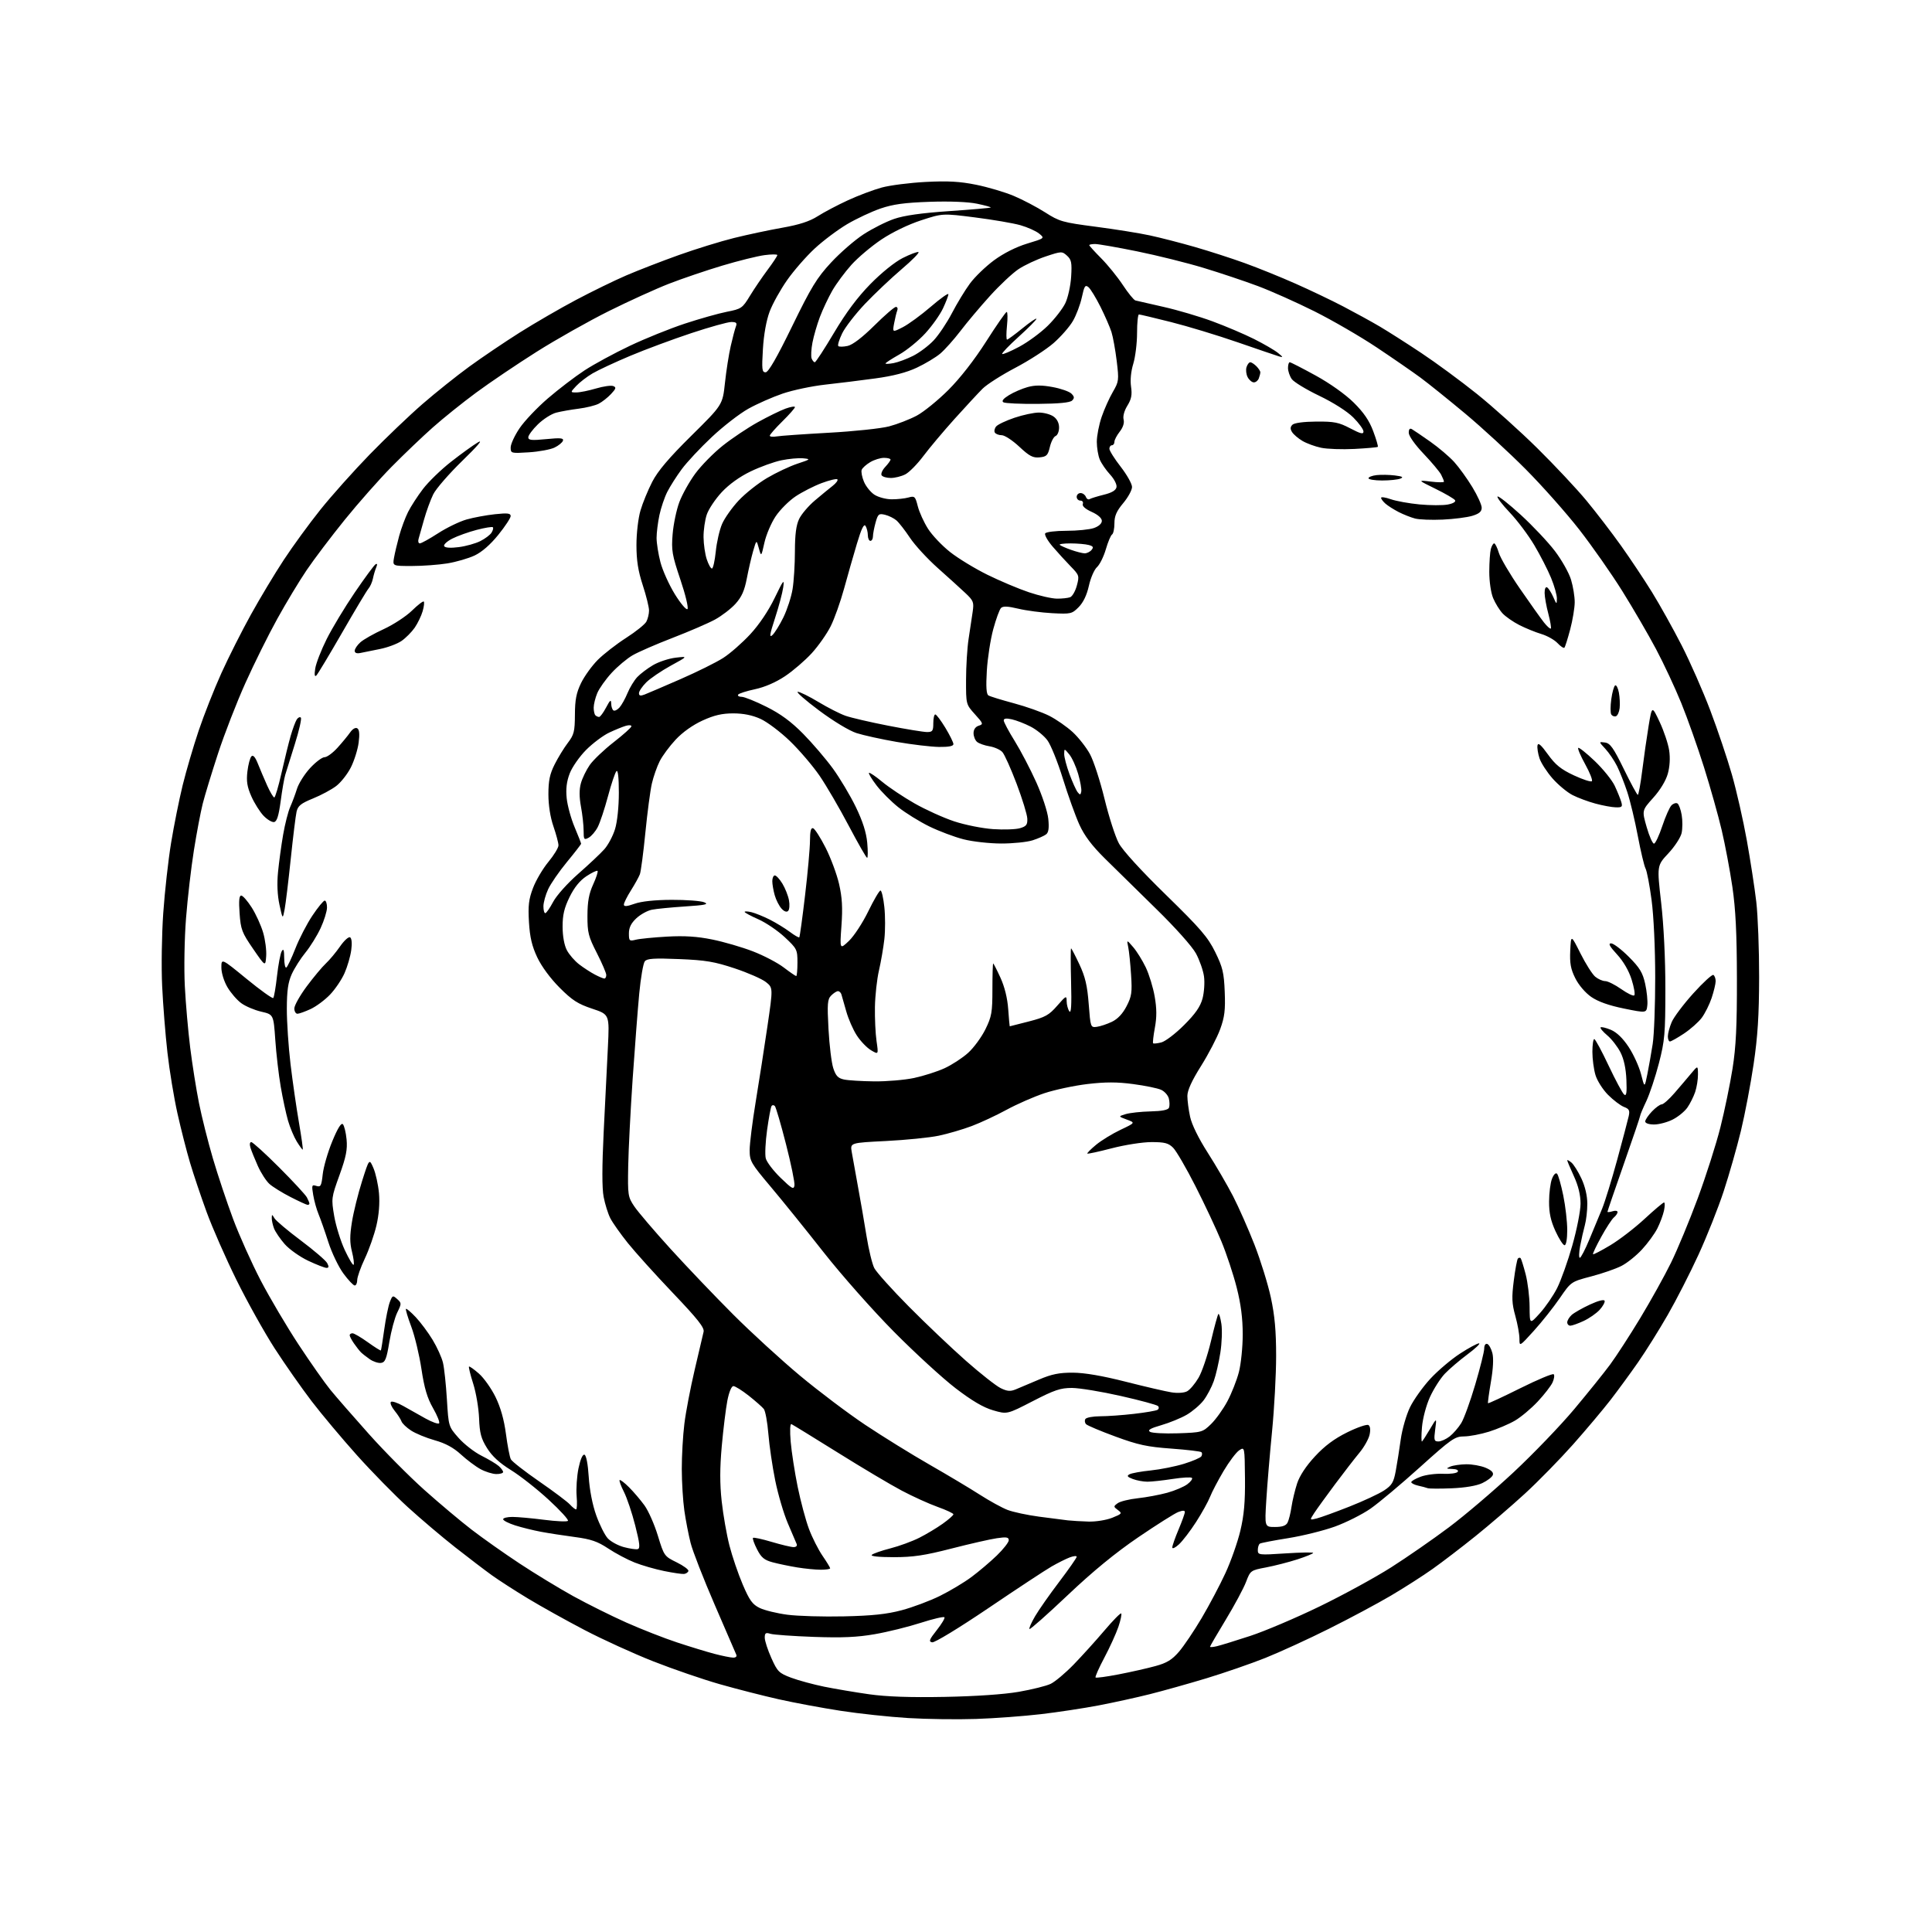 <?xml version="1.0" encoding="UTF-8" standalone="no"?>
<svg 
  version="1.1" 
  xmlns="http://www.w3.org/2000/svg" 
  xmlns:xlink="http://www.w3.org/1999/xlink" 
  xmlns:svg="http://www.w3.org/2000/svg"
  xmlns:rdf="http://www.w3.org/1999/02/22-rdf-syntax-ns#"
  xmlns:cc="http://creativecommons.org/ns#"
  xmlns:dc="http://purl.org/dc/elements/1.1/"
  viewBox="0 0 768 768"
  width="768"
  height="768"
>
<style>svg {background-color: white; }</style>"
<path stroke="none" fill="black" fill-rule="evenodd" d="M388.00,683.31C380.57,683.56 368.43,683.40 361.00,682.95C353.57,682.50 341.49,681.20 334.16,680.07C326.82,678.94 315.75,676.88 309.56,675.49C303.37,674.10 292.82,671.40 286.11,669.49C279.41,667.58 267.53,663.50 259.71,660.42C251.90,657.35 239.57,651.73 232.33,647.94C225.09,644.16 214.97,638.52 209.83,635.41C204.70,632.31 198.25,628.15 195.50,626.17C192.75,624.19 186.22,619.22 181.00,615.12C175.78,611.02 167.27,603.81 162.09,599.09C156.92,594.37 147.84,585.11 141.92,578.51C136.00,571.90 127.88,562.23 123.88,557.00C119.89,551.77 113.27,542.33 109.18,536.00C105.10,529.67 98.26,517.43 94.00,508.79C89.74,500.16 84.40,488.01 82.13,481.79C79.86,475.58 76.90,466.77 75.55,462.22C74.19,457.66 71.94,448.85 70.55,442.63C69.16,436.42 67.36,425.52 66.56,418.42C65.75,411.31 64.81,399.43 64.46,392.00C64.10,384.57 64.30,371.52 64.89,363.00C65.48,354.48 66.89,341.88 68.02,335.00C69.15,328.12 71.22,317.84 72.61,312.15C74.01,306.46 76.87,296.70 78.97,290.46C81.07,284.22 85.13,273.94 87.99,267.61C90.85,261.29 96.14,250.80 99.74,244.31C103.34,237.81 109.20,228.05 112.78,222.61C116.35,217.17 122.91,208.17 127.36,202.61C131.81,197.05 140.63,187.17 146.97,180.65C153.31,174.13 162.78,165.09 168.00,160.56C173.22,156.03 181.55,149.38 186.50,145.77C191.45,142.16 200.45,136.08 206.50,132.25C212.55,128.43 222.68,122.56 229.00,119.21C235.32,115.86 244.32,111.47 249.00,109.46C253.68,107.45 263.04,103.82 269.81,101.40C276.58,98.98 286.48,95.92 291.81,94.60C297.14,93.28 305.77,91.44 311.00,90.52C317.72,89.33 321.83,88.00 325.03,85.96C327.52,84.37 332.92,81.52 337.03,79.63C341.14,77.73 347.20,75.45 350.50,74.55C353.80,73.65 361.69,72.65 368.02,72.32C376.84,71.87 381.54,72.13 388.02,73.44C392.69,74.38 399.43,76.38 403.00,77.88C406.57,79.38 412.20,82.34 415.50,84.45C421.11,88.04 422.42,88.42 435.50,90.12C443.20,91.12 452.88,92.67 457.00,93.56C461.12,94.44 469.19,96.52 474.91,98.16C480.64,99.81 489.61,102.70 494.84,104.60C500.08,106.49 509.12,110.15 514.93,112.73C520.74,115.30 529.33,119.40 534.00,121.84C538.67,124.28 545.20,127.86 548.50,129.81C551.80,131.76 559.23,136.49 565.00,140.33C570.77,144.16 580.68,151.45 587.02,156.53C593.36,161.61 604.18,171.33 611.07,178.13C617.96,184.93 626.77,194.32 630.64,199.00C634.51,203.68 640.68,211.72 644.35,216.87C648.02,222.02 653.56,230.34 656.67,235.36C659.77,240.37 665.07,249.88 668.46,256.49C671.84,263.09 676.97,274.75 679.86,282.39C682.76,290.03 686.62,301.50 688.45,307.89C690.28,314.27 692.95,326.02 694.38,334.00C695.81,341.98 697.51,353.00 698.15,358.50C698.79,364.00 699.30,377.50 699.28,388.50C699.25,403.64 698.72,412.02 697.09,423.00C695.91,430.98 693.64,442.90 692.05,449.50C690.45,456.10 687.37,466.92 685.19,473.55C683.02,480.17 678.51,491.52 675.18,498.76C671.86,506.00 666.35,516.78 662.94,522.71C659.53,528.65 654.24,537.10 651.18,541.50C648.12,545.90 643.18,552.65 640.21,556.50C637.23,560.35 630.53,568.31 625.31,574.20C620.08,580.08 611.47,588.89 606.16,593.76C600.85,598.63 592.00,606.24 586.50,610.66C581.00,615.08 573.35,620.94 569.49,623.67C565.64,626.41 558.13,631.21 552.82,634.34C547.50,637.47 536.48,643.37 528.32,647.44C520.17,651.52 508.77,656.74 503.00,659.05C497.23,661.35 486.68,664.99 479.57,667.15C472.45,669.30 462.33,672.14 457.07,673.46C451.80,674.79 442.67,676.79 436.76,677.92C430.86,679.05 420.51,680.62 413.76,681.41C407.02,682.20 395.43,683.06 388.00,683.31zM375.50,674.54C387.87,674.31 399.12,673.54 404.99,672.52C410.20,671.61 415.89,670.20 417.63,669.37C419.36,668.55 423.49,665.09 426.79,661.69C430.09,658.28 435.59,652.21 439.00,648.19C442.41,644.16 445.43,641.10 445.70,641.37C445.98,641.65 445.47,644.04 444.58,646.69C443.68,649.33 441.17,654.85 439.00,658.94C436.83,663.03 435.25,666.59 435.50,666.83C435.75,667.08 439.90,666.52 444.73,665.58C449.55,664.65 456.11,663.17 459.30,662.29C463.83,661.06 465.86,659.82 468.64,656.61C470.59,654.35 474.65,648.32 477.68,643.20C480.70,638.09 484.96,630.04 487.13,625.33C489.31,620.62 491.98,613.03 493.06,608.48C494.53,602.31 494.99,597.02 494.90,587.66C494.77,575.10 494.77,575.10 492.60,576.52C491.41,577.31 488.62,581.00 486.41,584.72C484.20,588.45 481.77,593.08 481.02,595.00C480.27,596.92 477.77,601.42 475.47,605.00C473.17,608.58 470.09,612.59 468.64,613.92C467.19,615.26 466.00,615.81 466.00,615.14C466.00,614.48 467.12,611.27 468.50,608.00C469.88,604.73 471.00,601.61 471.00,601.05C471.00,600.38 470.13,600.38 468.40,601.04C466.96,601.58 459.81,606.10 452.49,611.08C443.43,617.25 434.49,624.57 424.45,634.08C416.34,641.76 409.49,647.83 409.23,647.56C408.97,647.30 409.97,645.03 411.45,642.50C412.92,639.98 417.25,633.80 421.07,628.77C424.88,623.74 428.00,619.27 428.00,618.84C428.00,618.40 426.76,618.52 425.25,619.09C423.74,619.66 420.48,621.29 418.00,622.72C415.52,624.14 404.22,631.59 392.89,639.26C381.18,647.17 371.53,653.05 370.54,652.85C369.09,652.56 369.38,651.79 372.34,648.05C374.28,645.60 375.68,643.29 375.44,642.90C375.20,642.52 370.96,643.51 366.00,645.10C361.05,646.70 352.84,648.73 347.75,649.61C340.78,650.83 334.81,651.09 323.50,650.69C315.25,650.39 307.49,649.84 306.25,649.46C304.38,648.88 304.00,649.15 304.00,651.01C304.00,652.24 305.18,655.88 306.63,659.10C309.05,664.51 309.65,665.10 314.53,666.93C317.43,668.01 323.34,669.61 327.65,670.49C331.97,671.36 340.00,672.72 345.50,673.50C352.40,674.47 361.71,674.80 375.50,674.54zM291.36,658.93C292.48,658.97 293.00,658.50 292.68,657.75C292.38,657.06 288.51,648.11 284.08,637.86C279.64,627.60 275.34,616.58 274.53,613.36C273.71,610.14 272.59,604.35 272.04,600.50C271.49,596.65 271.03,589.21 271.02,583.97C271.01,578.73 271.47,570.63 272.05,565.97C272.62,561.31 274.47,551.65 276.15,544.50C277.83,537.35 279.42,530.56 279.69,529.40C280.07,527.77 277.36,524.35 267.55,514.05C260.61,506.77 252.53,497.81 249.59,494.15C246.66,490.49 243.51,486.04 242.60,484.25C241.69,482.46 240.50,478.64 239.95,475.76C239.29,472.27 239.30,463.64 239.97,450.01C240.53,438.73 241.28,423.60 241.64,416.38C242.29,403.26 242.29,403.26 235.40,400.97C229.70,399.07 227.44,397.62 222.43,392.59C218.77,388.92 215.24,384.13 213.56,380.55C211.46,376.10 210.63,372.58 210.27,366.55C209.88,360.00 210.18,357.47 211.88,353.00C213.02,349.98 215.77,345.31 217.98,342.64C220.19,339.97 222.00,337.00 222.00,336.05C222.00,335.09 221.10,331.70 220.00,328.50C218.75,324.87 218.00,320.08 218.00,315.74C218.00,310.34 218.55,307.69 220.48,303.86C221.84,301.15 224.20,297.29 225.73,295.29C228.18,292.07 228.50,290.79 228.54,284.08C228.56,278.16 229.10,275.41 230.98,271.53C232.31,268.79 235.31,264.64 237.64,262.30C239.98,259.97 245.04,256.04 248.89,253.57C252.73,251.11 256.36,248.20 256.94,247.11C257.52,246.02 258.00,244.03 258.00,242.69C258.00,241.35 256.88,236.81 255.50,232.60C253.65,226.93 253.00,222.78 253.00,216.65C253.00,212.00 253.70,205.98 254.60,202.93C255.47,199.94 257.59,194.80 259.29,191.50C261.51,187.20 265.92,182.01 274.81,173.22C287.24,160.94 287.24,160.94 288.18,152.22C288.69,147.42 289.73,140.80 290.49,137.50C291.24,134.20 292.17,130.71 292.54,129.75C293.07,128.37 292.68,128.00 290.69,128.00C289.30,128.00 282.16,129.99 274.83,132.42C267.50,134.85 256.57,138.91 250.55,141.44C244.53,143.97 237.78,147.12 235.55,148.43C233.32,149.74 230.41,151.98 229.08,153.40C226.65,156.00 226.65,156.00 229.14,156.00C230.52,156.00 234.01,155.29 236.92,154.43C239.82,153.57 242.90,153.13 243.75,153.46C245.05,153.96 244.91,154.47 242.90,156.62C241.58,158.03 239.38,159.77 238.00,160.48C236.62,161.19 233.03,162.08 230.00,162.46C226.97,162.84 222.96,163.55 221.08,164.04C219.19,164.53 215.93,166.62 213.83,168.67C211.72,170.73 210.00,173.05 210.00,173.83C210.00,175.00 211.29,175.13 217.11,174.56C222.78,174.00 224.13,174.12 223.78,175.18C223.55,175.91 222.04,177.14 220.45,177.91C218.85,178.69 214.27,179.54 210.27,179.80C203.14,180.25 203.00,180.22 203.00,177.87C203.00,176.55 204.58,173.12 206.52,170.25C208.45,167.38 213.51,162.04 217.77,158.38C222.02,154.72 228.59,149.70 232.37,147.23C236.15,144.76 244.25,140.37 250.37,137.47C256.49,134.56 266.32,130.60 272.22,128.65C278.11,126.71 285.65,124.58 288.96,123.93C294.71,122.80 295.13,122.51 298.10,117.62C299.82,114.80 302.97,110.16 305.11,107.29C307.25,104.43 309.00,101.78 309.00,101.41C309.00,101.04 306.71,101.05 303.90,101.42C301.10,101.79 293.56,103.66 287.15,105.58C280.74,107.50 271.23,110.73 266.00,112.76C260.77,114.79 249.97,119.70 242.00,123.67C234.03,127.64 221.11,134.92 213.31,139.85C205.50,144.78 194.70,152.07 189.31,156.05C183.91,160.03 176.15,166.26 172.06,169.90C167.96,173.53 160.61,180.55 155.72,185.50C150.83,190.45 142.42,199.97 137.02,206.65C131.62,213.33 124.81,222.33 121.89,226.65C118.96,230.97 113.71,239.68 110.22,246.00C106.72,252.32 101.02,263.80 97.56,271.50C94.09,279.20 89.20,291.80 86.68,299.50C84.16,307.20 81.41,316.20 80.58,319.50C79.75,322.80 78.17,331.13 77.08,338.00C75.98,344.88 74.57,357.02 73.95,365.00C73.32,373.03 73.11,385.08 73.47,392.00C73.82,398.88 74.79,409.90 75.61,416.50C76.43,423.10 78.00,433.00 79.10,438.50C80.20,444.00 82.69,453.90 84.63,460.50C86.57,467.10 90.18,477.90 92.64,484.50C95.10,491.10 100.05,502.12 103.63,509.00C107.22,515.88 114.00,527.35 118.70,534.50C123.41,541.65 129.10,549.75 131.35,552.50C133.59,555.25 140.46,563.12 146.60,570.00C152.74,576.88 162.65,586.87 168.63,592.22C174.61,597.56 183.10,604.70 187.50,608.08C191.90,611.46 200.45,617.50 206.50,621.49C212.55,625.49 222.14,631.32 227.81,634.46C233.49,637.59 242.99,642.32 248.93,644.97C254.87,647.61 263.95,651.18 269.11,652.88C274.28,654.59 280.98,656.64 284.00,657.43C287.02,658.22 290.34,658.90 291.36,658.93zM483.75,654.39C485.26,654.03 491.23,652.19 497.00,650.30C502.77,648.41 515.16,643.15 524.53,638.60C533.89,634.06 546.72,627.05 553.03,623.03C559.34,619.01 569.67,611.85 575.99,607.11C582.31,602.38 593.87,592.53 601.68,585.24C609.49,577.95 620.33,566.67 625.77,560.18C631.21,553.68 637.64,545.70 640.05,542.43C642.46,539.17 647.84,530.88 652.00,524.00C656.16,517.12 661.66,507.23 664.23,502.00C666.80,496.77 671.58,485.25 674.86,476.40C678.14,467.54 682.20,454.84 683.87,448.19C685.55,441.53 687.72,431.00 688.71,424.79C690.09,416.10 690.49,407.85 690.45,389.00C690.42,370.96 689.94,361.33 688.64,352.50C687.67,345.90 685.76,335.77 684.40,330.00C683.05,324.23 679.88,312.98 677.37,305.00C674.86,297.02 670.80,285.55 668.34,279.50C665.88,273.45 661.36,263.77 658.29,258.00C655.22,252.22 649.20,241.88 644.91,235.00C640.62,228.12 632.92,217.13 627.81,210.56C622.69,203.99 613.10,193.18 606.50,186.54C599.90,179.90 589.07,169.94 582.43,164.40C575.80,158.87 567.82,152.45 564.71,150.15C561.59,147.85 553.75,142.43 547.27,138.11C540.80,133.79 529.65,127.33 522.50,123.75C515.35,120.18 505.23,115.66 500.00,113.71C494.77,111.75 485.10,108.51 478.50,106.51C471.90,104.50 460.02,101.54 452.09,99.93C444.17,98.32 436.63,97.00 435.34,97.00C434.05,97.00 433.00,97.20 433.00,97.45C433.00,97.70 435.14,100.06 437.76,102.70C440.38,105.34 444.25,110.12 446.36,113.32C448.47,116.52 450.72,119.28 451.35,119.44C451.98,119.61 457.00,120.75 462.50,121.99C468.00,123.22 476.77,125.81 482.00,127.74C487.23,129.67 494.65,132.83 498.50,134.76C502.35,136.69 506.62,139.17 508.00,140.28C510.07,141.94 510.16,142.19 508.50,141.69C507.40,141.36 499.98,138.83 492.00,136.07C484.02,133.31 472.10,129.69 465.50,128.03C458.90,126.37 453.16,125.00 452.75,125.00C452.34,125.00 452.00,128.30 452.00,132.34C452.00,136.38 451.32,141.89 450.50,144.59C449.57,147.62 449.23,151.12 449.61,153.71C450.08,156.96 449.75,158.67 448.15,161.26C446.91,163.26 446.31,165.47 446.65,166.76C447.00,168.12 446.43,169.90 445.11,171.59C443.95,173.07 443.00,174.88 443.00,175.63C443.00,176.39 442.55,177.00 442.00,177.00C441.45,177.00 441.00,177.62 441.00,178.38C441.00,179.14 443.02,182.37 445.50,185.55C447.98,188.74 450.00,192.35 450.00,193.58C450.00,194.81 448.43,197.70 446.50,200.00C443.83,203.19 443.00,205.10 443.00,208.04C443.00,210.15 442.58,212.14 442.07,212.46C441.55,212.78 440.44,215.42 439.59,218.34C438.74,221.26 437.16,224.45 436.07,225.44C434.98,226.42 433.53,229.76 432.85,232.86C432.03,236.54 430.63,239.48 428.80,241.33C426.12,244.03 425.68,244.14 418.25,243.75C413.99,243.52 407.91,242.72 404.76,241.96C400.61,240.97 398.71,240.89 397.92,241.68C397.32,242.28 395.93,246.08 394.83,250.13C393.73,254.19 392.58,261.60 392.28,266.61C391.90,272.99 392.09,275.94 392.91,276.44C393.55,276.84 398.10,278.24 403.03,279.56C407.95,280.88 414.27,283.12 417.08,284.54C419.89,285.96 424.08,288.88 426.41,291.02C428.74,293.17 431.82,297.10 433.27,299.76C434.72,302.41 437.32,310.42 439.06,317.54C440.80,324.67 443.35,332.61 444.74,335.19C446.27,338.05 453.56,346.04 463.45,355.69C477.25,369.16 480.15,372.53 483.07,378.47C486.04,384.51 486.55,386.65 486.85,394.31C487.14,401.53 486.80,404.28 485.03,409.14C483.83,412.42 480.41,419.00 477.43,423.75C473.74,429.62 472.00,433.44 472.00,435.65C472.00,437.44 472.48,441.16 473.08,443.92C473.74,447.02 476.43,452.50 480.09,458.22C483.36,463.33 487.87,471.08 490.13,475.45C492.38,479.82 496.21,488.49 498.65,494.72C501.08,500.94 504.02,510.42 505.18,515.77C506.73,522.96 507.28,529.02 507.28,539.00C507.28,546.42 506.55,559.92 505.66,569.00C504.77,578.08 503.74,590.34 503.38,596.25C502.71,607.00 502.71,607.00 506.82,607.00C509.73,607.00 511.19,606.49 511.83,605.25C512.32,604.29 513.03,601.48 513.39,599.00C513.76,596.52 514.76,592.34 515.62,589.70C516.62,586.64 519.18,582.75 522.70,578.96C526.56,574.78 530.40,571.92 535.52,569.39C539.54,567.40 543.35,566.10 543.97,566.48C544.69,566.93 544.86,568.35 544.43,570.32C544.05,572.05 542.24,575.27 540.40,577.48C538.56,579.69 534.20,585.33 530.71,590.00C527.23,594.67 523.51,599.81 522.46,601.41C520.55,604.33 520.55,604.33 523.45,603.60C525.04,603.20 530.88,601.08 536.42,598.89C541.97,596.70 548.15,593.82 550.17,592.49C553.29,590.44 553.99,589.28 554.82,584.79C555.36,581.88 556.26,576.21 556.82,572.18C557.38,568.15 559.04,562.40 560.51,559.38C561.99,556.37 565.62,551.28 568.59,548.07C571.56,544.86 576.84,540.38 580.32,538.12C583.79,535.85 587.22,534.00 587.93,534.00C588.64,534.00 586.58,535.97 583.36,538.37C580.14,540.77 576.06,544.26 574.30,546.12C572.55,547.98 569.91,552.11 568.45,555.31C566.93,558.64 565.57,563.76 565.26,567.31C564.97,570.71 564.98,573.27 565.28,573.00C565.58,572.73 567.03,570.48 568.49,568.00C571.15,563.50 571.15,563.50 570.51,568.25C569.95,572.49 570.08,573.00 571.80,573.00C572.86,573.00 574.88,572.09 576.29,570.98C577.70,569.87 579.75,567.51 580.85,565.73C581.95,563.96 584.46,557.06 586.42,550.41C588.39,543.76 590.00,537.31 590.00,536.08C590.00,534.77 590.50,534.00 591.20,534.23C591.87,534.46 592.78,536.08 593.24,537.86C593.77,539.89 593.56,544.11 592.66,549.29C591.89,553.80 591.37,557.64 591.51,557.80C591.65,557.97 597.43,555.29 604.34,551.84C611.26,548.40 617.23,545.90 617.62,546.29C618.01,546.67 617.80,548.14 617.17,549.53C616.53,550.93 613.88,554.35 611.29,557.12C608.69,559.90 604.62,563.31 602.25,564.70C599.87,566.09 595.20,568.08 591.88,569.12C588.55,570.15 584.07,571.00 581.92,571.00C578.35,571.00 576.91,572.00 564.43,583.25C556.96,589.99 548.14,597.38 544.83,599.69C541.53,601.99 535.15,605.20 530.66,606.83C526.17,608.45 517.80,610.53 512.07,611.44C506.34,612.35 501.28,613.33 500.83,613.61C500.37,613.89 500.00,615.04 500.00,616.17C500.00,618.15 500.34,618.20 511.00,617.50C517.05,617.10 522.00,617.02 522.00,617.31C522.00,617.60 519.19,618.75 515.75,619.87C512.31,620.98 506.70,622.42 503.29,623.07C497.14,624.23 497.05,624.30 495.31,628.87C494.33,631.42 490.72,638.15 487.27,643.84C483.82,649.53 481.00,654.37 481.00,654.61C481.00,654.85 482.24,654.75 483.75,654.39zM335.50,642.53C346.73,642.28 352.50,641.67 358.44,640.09C362.81,638.93 369.64,636.37 373.63,634.40C377.62,632.43 383.27,629.05 386.19,626.87C389.11,624.70 393.64,620.86 396.25,618.34C398.86,615.81 401.00,613.08 401.00,612.26C401.00,611.06 400.10,610.90 396.25,611.47C393.64,611.85 385.51,613.70 378.20,615.58C367.55,618.32 362.97,619.00 355.25,619.00C349.34,619.00 345.97,618.64 346.55,618.08C347.07,617.57 350.39,616.41 353.93,615.50C357.46,614.60 362.64,612.70 365.43,611.29C368.22,609.89 372.41,607.37 374.75,605.70C377.09,604.03 379.00,602.35 379.00,601.96C379.00,601.58 376.19,600.26 372.75,599.03C369.31,597.80 362.90,594.90 358.50,592.57C354.10,590.25 342.63,583.43 333.02,577.42C323.40,571.42 315.12,566.33 314.61,566.11C314.06,565.88 313.94,568.71 314.31,573.11C314.66,577.18 315.91,585.23 317.08,591.00C318.26,596.77 320.28,604.32 321.57,607.76C322.86,611.20 325.29,616.01 326.96,618.44C328.63,620.87 330.00,623.12 330.00,623.43C330.00,623.74 328.31,624.00 326.25,623.99C324.19,623.99 319.97,623.57 316.88,623.07C313.79,622.56 309.40,621.65 307.13,621.04C303.79,620.14 302.61,619.15 300.93,615.86C299.79,613.63 299.07,611.59 299.33,611.33C299.60,611.07 302.94,611.79 306.76,612.93C310.59,614.07 314.50,615.00 315.46,615.00C316.48,615.00 316.99,614.48 316.68,613.75C316.38,613.06 314.80,609.35 313.16,605.50C311.52,601.65 309.27,594.00 308.16,588.50C307.04,583.00 305.82,574.67 305.44,570.00C305.06,565.33 304.24,560.86 303.62,560.08C303.01,559.31 300.32,556.94 297.66,554.83C295.00,552.73 292.24,551.00 291.54,551.00C290.78,551.00 289.81,553.33 289.14,556.75C288.53,559.91 287.53,568.02 286.92,574.77C286.13,583.55 286.12,589.81 286.88,596.77C287.47,602.12 288.85,610.04 289.96,614.36C291.07,618.68 293.44,625.65 295.24,629.86C297.94,636.18 299.10,637.79 302.00,639.20C303.93,640.13 308.88,641.34 313.00,641.88C317.12,642.42 327.25,642.72 335.50,642.53zM271.92,625.67C271.14,625.76 267.57,625.24 264.00,624.51C260.43,623.79 255.14,622.26 252.27,621.12C249.39,619.98 244.66,617.47 241.77,615.55C237.54,612.74 234.92,611.84 228.50,610.99C224.10,610.41 218.03,609.47 215.00,608.90C211.97,608.33 207.36,607.19 204.75,606.36C202.14,605.52 200.00,604.43 200.00,603.92C200.00,603.41 201.66,603.00 203.68,603.00C205.71,603.00 211.35,603.51 216.21,604.13C221.08,604.76 225.38,604.96 225.76,604.57C226.15,604.19 222.71,600.41 218.12,596.19C213.53,591.96 206.79,586.65 203.14,584.40C198.55,581.56 195.61,578.86 193.61,575.65C191.23,571.83 190.67,569.72 190.44,563.75C190.28,559.76 189.24,553.60 188.11,550.05C186.98,546.51 186.23,543.44 186.43,543.24C186.63,543.04 188.40,544.29 190.37,546.02C192.35,547.75 195.32,551.95 196.98,555.34C198.99,559.44 200.37,564.34 201.12,570.00C201.73,574.67 202.61,579.22 203.07,580.09C203.52,580.96 208.60,584.92 214.34,588.89C220.08,592.85 225.57,596.98 226.54,598.05C227.52,599.12 228.61,600.00 228.99,600.00C229.36,600.00 229.47,597.61 229.22,594.68C228.98,591.76 229.32,586.78 229.97,583.63C230.71,580.10 231.61,578.04 232.33,578.27C233.04,578.51 233.71,581.98 234.03,587.08C234.36,592.24 235.50,598.14 237.00,602.34C238.34,606.10 240.41,610.23 241.60,611.52C242.80,612.81 245.66,614.37 247.96,614.99C250.27,615.61 252.75,615.98 253.48,615.81C254.54,615.56 254.34,613.63 252.51,606.41C251.24,601.40 249.22,595.40 248.03,593.06C246.84,590.72 246.06,588.60 246.31,588.36C246.55,588.11 248.24,589.39 250.05,591.21C251.87,593.02 254.63,596.27 256.20,598.43C257.76,600.60 260.16,606.02 261.52,610.49C263.96,618.48 264.08,618.65 268.98,621.05C271.72,622.40 273.82,623.95 273.65,624.50C273.48,625.05 272.70,625.58 271.92,625.67zM432.73,604.85C435.63,604.93 439.81,604.26 442.12,603.34C446.01,601.78 446.15,601.58 444.39,600.27C442.59,598.94 442.58,598.81 444.27,597.57C445.24,596.84 448.84,595.95 452.27,595.58C455.70,595.21 460.98,594.22 464.01,593.39C467.04,592.55 470.63,591.03 471.99,590.00C473.36,588.98 474.17,587.84 473.81,587.48C473.45,587.12 470.00,587.31 466.14,587.91C462.28,588.51 457.77,589.00 456.12,589.00C454.48,589.00 451.86,588.52 450.32,587.93C448.11,587.09 447.82,586.69 449.00,586.05C449.82,585.60 453.64,584.91 457.48,584.52C461.32,584.12 467.27,582.93 470.69,581.87C474.11,580.81 477.20,579.48 477.56,578.91C477.91,578.33 477.93,577.60 477.60,577.27C477.27,576.94 471.86,576.30 465.59,575.84C456.04,575.15 452.43,574.37 443.46,571.07C437.56,568.91 432.29,566.69 431.75,566.15C431.22,565.62 431.08,564.69 431.45,564.09C431.82,563.49 434.45,563.00 437.31,562.99C440.16,562.99 446.23,562.56 450.78,562.03C455.33,561.51 459.54,560.79 460.12,560.43C460.70,560.07 460.79,559.39 460.32,558.92C459.85,558.45 453.17,556.64 445.48,554.91C437.79,553.17 429.08,551.74 426.12,551.73C421.58,551.72 419.17,552.53 410.54,556.98C400.34,562.24 400.34,562.24 394.77,560.62C390.90,559.50 386.35,556.82 379.85,551.84C374.71,547.90 363.69,537.80 355.36,529.39C346.97,520.92 334.51,506.84 327.40,497.80C320.36,488.84 310.86,477.07 306.29,471.66C298.49,462.40 298.00,461.54 298.00,457.16C298.01,454.60 299.08,445.98 300.40,438.00C301.71,430.02 303.81,416.56 305.05,408.08C307.31,392.66 307.31,392.66 304.47,390.39C302.91,389.15 297.33,386.70 292.07,384.95C284.02,382.27 280.51,381.68 269.98,381.25C260.06,380.84 257.23,381.02 256.33,382.12C255.70,382.88 254.70,388.68 254.10,395.00C253.51,401.32 252.33,416.62 251.48,429.00C250.64,441.38 249.84,456.93 249.72,463.56C249.51,475.12 249.61,475.79 252.14,479.56C253.60,481.73 260.10,489.35 266.60,496.50C273.10,503.65 284.29,515.37 291.46,522.54C298.63,529.71 310.57,540.64 318.00,546.84C325.43,553.03 337.12,561.85 344.00,566.44C350.88,571.02 362.35,578.13 369.50,582.22C376.65,586.32 385.65,591.69 389.50,594.17C393.35,596.64 398.30,599.36 400.50,600.21C402.70,601.06 408.32,602.26 413.00,602.89C417.68,603.52 422.85,604.18 424.50,604.37C426.15,604.55 429.85,604.77 432.73,604.85zM577.06,591.62C572.35,591.82 568.05,591.79 567.50,591.57C566.95,591.35 565.26,590.90 563.75,590.57C562.24,590.23 561.00,589.61 561.00,589.18C561.00,588.75 562.69,587.77 564.75,587.01C566.81,586.24 570.82,585.72 573.66,585.86C576.50,585.99 579.11,585.63 579.47,585.05C579.86,584.42 579.01,583.97 577.31,583.93C574.84,583.87 574.74,583.76 576.50,583.00C577.60,582.53 580.43,582.11 582.78,582.07C585.14,582.03 588.62,582.65 590.52,583.44C592.87,584.43 593.80,585.36 593.41,586.37C593.10,587.18 591.22,588.62 589.23,589.56C586.98,590.63 582.42,591.40 577.06,591.62zM197.25,585.96C195.74,585.93 192.93,585.05 191.00,584.00C189.07,582.95 185.57,580.32 183.22,578.17C180.26,575.45 177.04,573.71 172.80,572.53C169.43,571.58 165.20,569.84 163.39,568.65C161.58,567.47 159.87,565.83 159.59,565.00C159.30,564.17 158.07,562.27 156.85,560.77C155.63,559.26 154.97,557.69 155.39,557.28C155.80,556.87 158.02,557.60 160.32,558.91C162.62,560.22 166.61,562.46 169.18,563.89C171.75,565.31 174.16,566.17 174.54,565.80C174.91,565.42 173.83,562.70 172.13,559.74C169.82,555.69 168.68,551.83 167.53,544.21C166.69,538.63 164.88,531.06 163.49,527.38C162.11,523.70 161.15,520.51 161.37,520.29C161.59,520.07 163.34,521.56 165.26,523.59C167.18,525.63 170.20,529.68 171.97,532.60C173.74,535.52 175.60,539.62 176.09,541.71C176.59,543.79 177.29,550.35 177.65,556.29C178.31,567.07 178.31,567.07 182.28,571.58C184.47,574.06 188.56,577.25 191.38,578.66C194.19,580.07 197.29,581.92 198.25,582.77C199.21,583.62 200.00,584.69 200.00,585.15C200.00,585.62 198.76,585.98 197.25,585.96zM468.23,569.76C477.72,569.44 478.05,569.35 481.41,566.09C483.30,564.25 486.22,560.18 487.90,557.04C489.57,553.90 491.63,548.69 492.47,545.46C493.31,542.23 494.00,535.46 494.00,530.42C494.00,524.05 493.27,518.38 491.61,511.84C490.30,506.66 487.56,498.39 485.52,493.46C483.48,488.53 478.84,478.65 475.21,471.51C471.58,464.36 467.59,457.50 466.35,456.26C464.48,454.39 463.00,454.00 457.74,454.00C454.23,454.00 447.19,455.10 441.98,456.45C436.81,457.80 432.42,458.75 432.23,458.57C432.05,458.38 433.61,456.81 435.70,455.08C437.79,453.35 442.16,450.67 445.42,449.12C451.34,446.31 451.34,446.31 447.92,445.05C444.50,443.78 444.50,443.78 447.50,442.87C449.15,442.37 453.58,441.89 457.35,441.80C461.98,441.69 464.37,441.21 464.71,440.31C464.99,439.59 464.95,437.95 464.63,436.67C464.31,435.39 462.93,433.84 461.57,433.22C460.21,432.59 455.22,431.57 450.48,430.94C444.04,430.08 439.44,430.08 432.28,430.92C427.00,431.55 419.27,433.20 415.09,434.59C410.92,435.99 404.19,438.94 400.14,441.15C396.09,443.36 389.84,446.28 386.26,447.63C382.67,448.98 376.75,450.71 373.12,451.47C369.48,452.23 360.08,453.17 352.23,453.57C337.96,454.28 337.96,454.28 338.57,457.89C338.90,459.88 340.00,466.00 341.02,471.50C342.04,477.00 343.58,485.92 344.45,491.33C345.32,496.73 346.71,502.48 347.55,504.10C348.39,505.72 354.57,512.60 361.29,519.38C368.00,526.16 378.23,535.87 384.00,540.96C389.77,546.05 395.98,550.93 397.79,551.81C400.40,553.08 401.64,553.18 403.79,552.29C405.28,551.67 409.43,549.92 413.00,548.40C418.08,546.24 421.03,545.64 426.50,545.66C431.14,545.69 438.22,546.90 447.50,549.26C455.20,551.22 463.38,553.12 465.68,553.48C468.12,553.87 470.70,553.70 471.89,553.06C473.02,552.46 475.06,550.04 476.44,547.69C477.82,545.35 480.03,538.80 481.37,533.15C482.71,527.49 484.04,522.63 484.32,522.34C484.61,522.05 485.15,523.83 485.52,526.29C485.89,528.75 485.71,533.88 485.11,537.70C484.52,541.52 483.35,546.60 482.50,549.00C481.65,551.40 479.83,554.85 478.45,556.66C477.06,558.47 474.03,561.06 471.72,562.40C469.40,563.74 464.85,565.60 461.62,566.53C457.34,567.76 456.11,568.47 457.12,569.16C457.88,569.67 462.88,569.94 468.23,569.76zM151.47,541.78C150.39,541.93 148.38,541.28 147.00,540.32C145.62,539.36 144.03,538.11 143.46,537.54C142.89,536.97 141.65,535.39 140.71,534.03C139.77,532.67 139.00,531.21 139.00,530.78C139.00,530.35 139.51,530.00 140.13,530.00C140.75,530.00 143.50,531.61 146.23,533.57C148.96,535.53 151.29,536.99 151.41,536.82C151.53,536.64 152.13,532.90 152.74,528.50C153.35,524.10 154.35,519.20 154.95,517.62C155.99,514.90 156.15,514.83 157.89,516.40C159.66,518.00 159.66,518.18 157.90,521.78C156.90,523.83 155.49,529.10 154.76,533.50C153.67,540.17 153.12,541.55 151.47,541.78zM609.75,528.99C604.00,535.34 604.00,535.34 604.00,532.16C604.00,530.40 603.26,526.31 602.36,523.07C600.99,518.16 600.89,515.81 601.76,509.02C602.33,504.53 603.07,500.60 603.40,500.27C603.73,499.94 604.21,499.87 604.46,500.13C604.71,500.38 605.61,503.25 606.46,506.50C607.31,509.76 608.02,515.59 608.04,519.46C608.08,526.50 608.08,526.50 612.15,522.00C614.39,519.52 617.47,515.02 619.00,512.00C620.52,508.98 623.24,501.35 625.03,495.06C626.82,488.77 628.29,481.30 628.29,478.46C628.29,475.01 627.41,471.40 625.64,467.53C624.19,464.36 623.00,461.53 623.00,461.26C623.00,460.98 623.75,461.37 624.66,462.13C625.57,462.88 627.37,465.75 628.65,468.50C630.11,471.63 630.98,475.37 630.98,478.50C630.99,481.25 630.54,485.10 630.00,487.06C629.46,489.02 628.62,492.73 628.13,495.31C627.65,497.89 627.59,500.00 628.01,500.00C628.42,500.00 630.12,496.74 631.78,492.75C633.45,488.76 635.73,483.25 636.86,480.50C637.99,477.75 640.69,468.98 642.87,461.00C645.04,453.02 647.09,445.26 647.43,443.73C647.94,441.43 647.63,440.81 645.56,440.02C644.20,439.50 641.36,437.36 639.27,435.27C637.17,433.17 634.90,429.61 634.23,427.36C633.55,425.11 633.00,420.96 633.00,418.13C633.00,415.31 633.34,413.02 633.75,413.05C634.16,413.07 636.73,417.82 639.45,423.60C642.18,429.37 644.95,434.54 645.61,435.09C646.52,435.85 646.74,434.46 646.52,429.23C646.33,424.74 645.52,420.98 644.16,418.32C643.02,416.08 640.66,413.05 638.92,411.58C637.18,410.12 635.98,408.68 636.27,408.40C636.55,408.12 638.38,408.55 640.33,409.36C642.66,410.34 645.09,412.68 647.40,416.17C649.34,419.10 651.56,423.98 652.34,427.00C653.74,432.50 653.74,432.50 654.85,427.00C655.46,423.98 656.41,418.57 656.97,415.00C657.53,411.43 657.98,399.50 657.97,388.50C657.97,376.93 657.36,363.98 656.53,357.79C655.75,351.89 654.67,346.25 654.13,345.25C653.60,344.24 652.21,338.43 651.06,332.33C649.91,326.23 648.03,318.37 646.88,314.87C645.73,311.38 643.89,306.71 642.79,304.51C641.68,302.30 639.59,299.22 638.14,297.66C635.50,294.82 635.50,294.82 638.00,295.16C640.07,295.44 641.36,297.25 645.50,305.72C648.25,311.35 650.75,315.96 651.05,315.97C651.35,315.99 652.15,311.61 652.82,306.25C653.49,300.89 654.63,292.90 655.36,288.50C656.69,280.50 656.69,280.50 659.75,287.02C661.43,290.60 663.13,295.68 663.52,298.30C663.97,301.29 663.77,304.77 662.97,307.59C662.21,310.33 659.93,314.09 657.19,317.13C652.67,322.16 652.67,322.16 654.59,328.83C655.65,332.50 656.96,335.44 657.51,335.36C658.05,335.29 659.53,332.14 660.79,328.36C662.05,324.59 663.69,320.88 664.44,320.13C665.19,319.38 666.26,319.04 666.82,319.39C667.37,319.73 668.13,321.80 668.50,323.98C668.87,326.17 668.85,329.39 668.47,331.15C668.08,332.90 665.72,336.53 663.21,339.21C658.65,344.08 658.65,344.08 660.33,358.79C661.36,367.77 662.02,381.15 662.01,393.14C662.00,410.94 661.76,413.70 659.45,422.64C658.04,428.06 655.79,434.83 654.45,437.69C653.10,440.54 652.00,443.16 652.00,443.51C652.00,443.86 649.08,452.49 645.50,462.69C641.92,472.88 639.00,481.43 639.00,481.68C639.00,481.93 639.90,481.85 641.00,481.50C642.10,481.15 643.00,481.29 643.00,481.81C643.00,482.33 642.35,483.30 641.54,483.96C640.74,484.63 638.47,488.11 636.50,491.70C634.52,495.30 633.06,498.39 633.25,498.58C633.43,498.77 636.53,497.16 640.12,495.01C643.71,492.86 649.83,488.15 653.72,484.55C657.61,480.95 661.10,478.00 661.48,478.00C661.85,478.00 661.84,479.46 661.46,481.25C661.07,483.04 659.88,486.23 658.81,488.35C657.73,490.47 655.00,494.22 652.72,496.68C650.45,499.15 646.77,502.10 644.54,503.23C642.32,504.37 636.91,506.25 632.51,507.40C624.52,509.50 624.52,509.50 620.01,516.07C617.53,519.68 612.91,525.50 609.75,528.99zM624.25,526.98C623.56,526.99 623.00,526.39 623.00,525.65C623.00,524.92 623.79,523.60 624.75,522.72C625.72,521.85 628.98,519.99 632.00,518.59C635.31,517.05 637.64,516.46 637.86,517.09C638.05,517.67 637.15,519.30 635.86,520.70C634.56,522.11 631.70,524.09 629.50,525.11C627.30,526.13 624.94,526.97 624.25,526.98zM141.01,511.00C140.47,511.00 138.44,508.86 136.52,506.25C134.59,503.64 131.90,498.03 130.53,493.78C129.17,489.53 127.41,484.54 126.64,482.68C125.86,480.82 124.90,477.38 124.51,475.05C123.85,471.13 123.94,470.85 125.75,471.42C127.49,471.97 127.78,471.44 128.29,466.77C128.61,463.87 130.31,457.99 132.08,453.70C134.21,448.52 135.63,446.23 136.29,446.89C136.83,447.43 137.50,450.15 137.77,452.93C138.15,456.95 137.58,459.85 134.95,467.14C131.71,476.11 131.67,476.45 132.85,483.40C133.52,487.31 135.41,493.38 137.05,496.90C138.69,500.42 140.27,503.06 140.56,502.77C140.85,502.48 140.56,500.14 139.92,497.58C139.02,494.01 139.02,491.21 139.91,485.71C140.55,481.74 142.36,474.45 143.93,469.50C146.79,460.50 146.79,460.50 148.44,464.32C149.35,466.43 150.34,470.93 150.65,474.32C151.00,478.30 150.64,482.88 149.63,487.18C148.77,490.86 146.70,496.76 145.03,500.28C143.36,503.81 142.00,507.66 142.00,508.85C142.00,510.03 141.55,511.00 141.01,511.00zM129.79,504.00C129.08,504.00 125.80,502.72 122.49,501.16C119.19,499.59 114.99,496.62 113.17,494.55C111.35,492.47 109.45,489.67 108.93,488.32C108.42,486.97 108.01,485.11 108.03,484.18C108.06,482.65 108.15,482.66 109.09,484.26C109.65,485.23 114.37,489.21 119.57,493.10C124.77,497.00 129.49,501.04 130.05,502.09C130.81,503.51 130.74,504.00 129.79,504.00zM621.94,495.00C621.36,495.00 619.73,492.47 618.32,489.39C616.43,485.26 615.76,482.14 615.78,477.64C615.79,474.26 616.31,470.19 616.94,468.59C617.61,466.86 618.44,466.05 618.96,466.59C619.45,467.09 620.55,470.97 621.42,475.21C622.29,479.45 623.00,485.63 623.00,488.96C623.00,492.53 622.57,495.00 621.94,495.00zM122.25,478.95C121.84,478.93 118.80,477.53 115.50,475.84C112.20,474.16 108.43,471.82 107.11,470.64C105.80,469.46 103.73,466.25 102.50,463.50C101.27,460.75 99.95,457.49 99.57,456.25C99.16,454.93 99.29,454.00 99.88,454.00C100.44,454.00 105.42,458.51 110.93,464.03C116.45,469.55 121.42,474.92 121.98,475.96C122.54,477.01 123.00,478.12 123.00,478.43C123.00,478.75 122.66,478.98 122.25,478.95zM315.81,471.21C315.98,470.09 314.47,462.72 312.45,454.84C310.44,446.95 308.44,440.12 308.01,439.66C307.58,439.20 306.98,439.22 306.68,439.71C306.38,440.20 305.59,444.46 304.93,449.19C304.27,453.91 304.03,458.98 304.40,460.45C304.77,461.93 307.42,465.41 310.29,468.19C314.81,472.58 315.54,472.98 315.81,471.21zM120.33,457.00C120.13,457.00 119.07,455.54 117.96,453.75C116.86,451.96 115.30,448.25 114.50,445.50C113.71,442.75 112.39,436.66 111.59,431.97C110.78,427.27 109.81,418.90 109.43,413.36C108.73,403.28 108.73,403.28 103.84,402.15C101.15,401.53 97.57,400.01 95.88,398.76C94.19,397.52 91.72,394.66 90.40,392.41C89.03,390.08 88.00,386.73 88.00,384.62C88.00,380.91 88.00,380.91 98.01,389.11C103.52,393.62 108.29,397.04 108.62,396.72C108.94,396.39 109.62,392.44 110.12,387.94C110.63,383.44 111.47,379.02 111.99,378.13C112.70,376.92 112.95,377.60 112.97,380.81C112.99,383.18 113.37,384.89 113.82,384.61C114.27,384.33 115.90,380.91 117.43,377.01C118.96,373.10 122.00,367.23 124.19,363.96C126.38,360.68 128.58,358.00 129.08,358.00C129.59,358.00 130.00,359.24 129.99,360.75C129.98,362.26 128.84,365.96 127.44,368.96C126.04,371.96 123.33,376.33 121.42,378.66C119.51,380.99 117.07,384.84 115.99,387.20C114.51,390.48 114.04,393.75 114.02,401.01C114.01,406.23 114.67,416.13 115.49,423.01C116.31,429.88 117.82,440.34 118.84,446.25C119.86,452.16 120.53,457.00 120.33,457.00zM657.54,447.00C655.46,447.00 654.00,446.51 654.00,445.80C654.00,445.15 655.21,443.35 656.69,441.80C658.16,440.26 659.91,439.00 660.56,439.00C661.21,439.00 663.49,436.99 665.62,434.52C667.76,432.06 670.72,428.57 672.22,426.77C674.94,423.50 674.94,423.50 674.97,427.10C674.99,429.08 674.48,432.23 673.85,434.10C673.21,435.97 671.83,438.75 670.76,440.27C669.70,441.80 667.09,443.94 664.96,445.02C662.82,446.11 659.49,447.00 657.54,447.00zM347.50,429.86C352.45,429.92 359.58,429.31 363.33,428.52C367.09,427.72 372.55,425.98 375.45,424.65C378.36,423.32 382.59,420.56 384.84,418.53C387.10,416.49 390.19,412.27 391.72,409.16C394.21,404.09 394.50,402.43 394.50,393.25C394.50,387.61 394.64,383.00 394.81,383.00C394.97,383.00 396.28,385.55 397.70,388.66C399.35,392.27 400.47,396.78 400.78,401.16C401.05,404.92 401.32,407.99 401.38,407.98C401.45,407.97 404.88,407.10 409.00,406.04C415.51,404.36 416.99,403.54 420.25,399.80C423.77,395.76 424.00,395.65 424.01,398.00C424.02,399.38 424.50,401.18 425.07,402.00C425.81,403.06 426.02,399.65 425.77,390.25C425.58,382.96 425.58,377.00 425.77,377.00C425.95,377.00 427.44,379.86 429.08,383.36C431.40,388.31 432.22,391.80 432.78,399.11C433.49,408.39 433.53,408.50 436.00,408.18C437.38,408.00 440.07,407.10 442.00,406.18C444.31,405.07 446.29,402.97 447.82,400.00C449.86,396.05 450.08,394.52 449.62,387.50C449.34,383.10 448.83,378.15 448.49,376.50C447.87,373.50 447.87,373.50 450.46,376.50C451.88,378.15 454.13,381.77 455.46,384.55C456.79,387.33 458.39,392.56 459.01,396.16C459.84,400.92 459.86,404.30 459.08,408.52C458.49,411.72 458.18,414.51 458.38,414.72C458.59,414.93 460.05,414.78 461.63,414.38C463.21,413.99 467.27,410.90 470.66,407.51C475.18,403.00 477.14,400.18 478.02,396.94C478.67,394.51 478.94,390.56 478.61,388.15C478.28,385.75 476.83,381.63 475.40,378.99C473.89,376.22 467.24,368.77 459.65,361.35C452.43,354.28 443.23,345.25 439.21,341.27C434.01,336.12 431.07,332.22 429.05,327.77C427.49,324.32 424.54,316.10 422.50,309.50C420.46,302.90 417.68,296.03 416.33,294.24C414.99,292.45 412.00,290.02 409.69,288.84C407.39,287.65 404.04,286.36 402.25,285.95C400.01,285.44 399.00,285.58 399.00,286.38C399.00,287.02 400.95,290.69 403.34,294.53C405.72,298.36 409.59,305.76 411.93,310.96C414.31,316.25 416.42,322.65 416.71,325.49C417.08,329.10 416.84,330.88 415.87,331.65C415.12,332.25 412.70,333.32 410.50,334.03C408.30,334.74 402.68,335.32 398.00,335.31C393.32,335.30 386.57,334.55 383.00,333.63C379.43,332.72 373.31,330.42 369.41,328.52C365.52,326.61 359.98,323.18 357.11,320.90C354.25,318.62 350.34,314.71 348.44,312.22C346.54,309.73 345.18,307.48 345.43,307.23C345.68,306.99 348.05,308.58 350.69,310.78C353.34,312.98 359.10,316.83 363.50,319.34C367.90,321.85 375.00,325.07 379.28,326.49C383.56,327.91 390.52,329.30 394.78,329.59C399.02,329.88 403.85,329.71 405.50,329.21C407.99,328.47 408.48,327.81 408.37,325.41C408.31,323.81 406.40,317.59 404.13,311.58C401.86,305.58 399.31,299.90 398.46,298.96C397.61,298.02 395.32,296.99 393.37,296.67C391.42,296.36 389.19,295.57 388.41,294.93C387.63,294.28 387.00,292.72 387.00,291.44C387.00,290.00 387.76,288.89 389.04,288.49C390.97,287.88 390.88,287.61 387.54,283.92C384.00,279.99 384.00,279.99 384.02,270.25C384.03,264.89 384.48,257.57 385.03,254.00C385.57,250.43 386.29,245.60 386.64,243.28C387.21,239.40 386.99,238.80 383.79,235.78C381.88,233.98 376.92,229.48 372.78,225.80C368.64,222.11 363.67,216.71 361.74,213.80C359.80,210.88 357.38,207.77 356.36,206.88C355.34,206.00 353.28,204.98 351.80,204.63C349.34,204.04 349.00,204.32 348.05,207.74C347.48,209.81 347.01,212.29 347.01,213.25C347.00,214.21 346.55,215.00 346.00,215.00C345.45,215.00 344.99,213.99 344.98,212.75C344.98,211.51 344.56,209.86 344.07,209.08C343.43,208.07 342.44,210.10 340.65,216.08C339.26,220.71 336.96,228.78 335.53,234.00C334.10,239.22 331.71,245.95 330.21,248.94C328.72,251.93 325.33,256.75 322.69,259.65C320.04,262.55 315.26,266.66 312.07,268.79C308.40,271.24 304.00,273.15 300.10,273.98C296.71,274.70 293.70,275.67 293.41,276.14C293.12,276.61 293.76,277.00 294.83,277.00C295.89,277.00 300.33,278.78 304.67,280.96C310.30,283.77 314.51,286.87 319.28,291.71C322.96,295.44 328.27,301.65 331.08,305.50C333.88,309.35 337.98,316.22 340.19,320.77C342.95,326.48 344.36,330.90 344.74,335.02C345.03,338.31 345.02,341.00 344.69,341.00C344.37,341.00 341.09,335.26 337.39,328.25C333.70,321.24 328.48,312.30 325.80,308.38C323.12,304.47 317.83,298.27 314.04,294.61C310.25,290.95 304.97,286.97 302.32,285.77C299.09,284.30 295.52,283.58 291.50,283.58C287.03,283.58 283.91,284.30 279.27,286.42C275.43,288.16 271.33,291.08 268.61,293.99C266.18,296.59 263.30,300.47 262.23,302.61C261.15,304.75 259.75,308.75 259.12,311.50C258.49,314.25 257.33,323.04 256.54,331.03C255.75,339.03 254.77,346.45 254.36,347.53C253.95,348.62 252.35,351.50 250.81,353.95C249.26,356.39 248.00,358.93 248.00,359.58C248.00,360.44 249.15,360.36 252.25,359.26C254.97,358.29 260.28,357.73 267.00,357.70C272.77,357.68 278.59,358.11 279.93,358.67C281.89,359.48 280.41,359.80 272.33,360.33C266.81,360.69 260.86,361.28 259.11,361.63C257.36,361.98 254.59,363.51 252.96,365.03C250.87,366.99 250.00,368.74 250.00,371.02C250.00,374.03 250.18,374.19 252.75,373.55C254.26,373.17 259.84,372.62 265.14,372.32C272.10,371.93 277.12,372.25 283.13,373.47C287.72,374.40 294.98,376.51 299.27,378.17C303.56,379.82 309.09,382.71 311.55,384.59C314.01,386.46 316.24,388.00 316.51,388.00C316.78,388.00 317.00,385.59 317.00,382.64C317.00,377.49 316.80,377.09 311.97,372.57C309.20,369.98 304.48,366.77 301.47,365.44C298.46,364.11 296.00,362.79 296.00,362.49C296.00,362.20 297.24,362.26 298.75,362.62C300.26,362.99 303.52,364.31 306.00,365.56C308.48,366.82 312.04,369.00 313.93,370.41C315.81,371.82 317.53,372.81 317.73,372.60C317.94,372.40 318.97,364.86 320.03,355.86C321.10,346.86 321.97,337.10 321.98,334.17C321.99,330.41 322.36,328.95 323.23,329.24C323.90,329.47 326.13,332.94 328.18,336.96C330.22,340.98 332.64,347.47 333.54,351.38C334.77,356.78 335.01,360.80 334.49,368.00C333.81,377.50 333.81,377.50 337.49,374.00C339.50,372.07 342.96,366.79 345.16,362.25C347.37,357.71 349.55,354.00 350.01,354.00C350.47,354.00 351.16,356.95 351.54,360.56C351.93,364.16 351.93,369.90 351.55,373.31C351.16,376.71 350.20,382.32 349.40,385.77C348.60,389.22 347.88,395.75 347.80,400.27C347.72,404.80 348.01,410.92 348.44,413.87C349.22,419.24 349.22,419.24 346.25,417.49C344.61,416.52 342.07,413.88 340.60,411.61C339.12,409.35 337.23,405.02 336.39,402.00C335.55,398.98 334.68,395.94 334.46,395.25C334.24,394.56 333.63,394.00 333.10,394.00C332.57,394.00 331.37,394.77 330.43,395.71C328.93,397.21 328.79,398.88 329.34,409.09C329.69,415.50 330.54,422.49 331.24,424.62C332.24,427.67 333.13,428.61 335.50,429.12C337.15,429.47 342.55,429.81 347.50,429.86zM663.83,414.00C663.37,414.00 663.00,413.09 663.00,411.97C663.00,410.85 663.67,408.32 664.50,406.35C665.32,404.38 669.19,399.23 673.10,394.89C677.01,390.56 680.61,387.26 681.10,387.56C681.60,387.87 682.00,388.98 682.00,390.02C682.00,391.07 681.28,394.08 680.40,396.72C679.52,399.35 677.73,402.91 676.44,404.63C675.14,406.35 671.96,409.16 669.37,410.88C666.78,412.59 664.28,414.00 663.83,414.00zM118.25,402.98C117.56,402.99 117.00,402.04 117.00,400.87C117.00,399.70 119.21,395.76 121.91,392.12C124.62,388.48 128.04,384.38 129.52,383.00C131.00,381.62 133.54,378.58 135.17,376.23C136.79,373.88 138.60,372.25 139.18,372.61C139.82,373.01 140.00,375.01 139.62,377.72C139.29,380.17 138.09,384.28 136.96,386.84C135.83,389.40 133.24,393.24 131.20,395.37C129.17,397.50 125.70,400.07 123.50,401.10C121.30,402.12 118.94,402.97 118.25,402.98zM654.84,399.61C654.50,402.73 654.50,402.73 645.54,400.91C639.54,399.69 635.25,398.16 632.54,396.29C630.18,394.65 627.54,391.56 626.20,388.86C624.37,385.19 623.96,382.91 624.20,377.86C624.50,371.50 624.50,371.50 628.26,379.00C630.33,383.12 632.97,387.29 634.12,388.25C635.28,389.21 637.06,390.00 638.08,390.00C639.10,390.00 641.97,391.43 644.46,393.18C646.94,394.93 649.28,396.05 649.66,395.67C650.05,395.29 649.56,392.45 648.59,389.37C647.48,385.86 645.32,382.13 642.78,379.38C639.84,376.19 639.20,375.00 640.44,375.00C641.37,375.00 644.53,377.40 647.45,380.32C651.82,384.69 652.99,386.62 653.98,391.07C654.64,394.06 655.03,397.90 654.84,399.61zM240.25,388.99C240.66,389.00 241.00,388.36 241.00,387.58C241.00,386.80 239.31,382.86 237.25,378.83C233.89,372.26 233.50,370.72 233.52,364.00C233.54,358.39 234.11,355.26 235.78,351.60C237.02,348.90 237.80,346.47 237.53,346.20C237.26,345.93 235.28,346.88 233.12,348.30C230.49,350.04 228.28,352.77 226.41,356.59C224.28,360.95 223.63,363.72 223.64,368.39C223.65,372.13 224.30,375.74 225.33,377.70C226.25,379.46 228.46,382.01 230.26,383.38C232.05,384.75 234.86,386.57 236.51,387.43C238.15,388.29 239.84,388.99 240.25,388.99zM105.81,380.10C105.50,384.28 105.50,384.28 100.62,377.19C96.17,370.73 95.69,369.47 95.24,363.05C94.88,358.09 95.07,356.00 95.89,356.00C96.52,356.00 98.40,358.14 100.06,360.75C101.72,363.36 103.76,367.84 104.60,370.71C105.44,373.58 105.98,377.80 105.81,380.10zM113.14,361.50C112.37,365.50 112.37,365.50 111.09,359.65C110.27,355.86 110.06,351.29 110.52,346.65C110.90,342.72 111.82,336.01 112.56,331.75C113.30,327.49 114.56,322.54 115.37,320.75C116.17,318.96 117.38,315.74 118.05,313.58C118.72,311.43 121.06,307.72 123.26,305.33C125.46,302.95 128.05,301.00 129.01,301.00C129.98,301.00 132.29,299.31 134.15,297.25C136.02,295.19 138.28,292.44 139.19,291.14C140.17,289.74 141.32,289.08 142.03,289.52C142.85,290.02 143.01,291.83 142.56,295.27C142.19,298.02 140.80,302.43 139.46,305.08C138.12,307.72 135.51,311.03 133.65,312.45C131.80,313.87 127.64,316.10 124.41,317.41C119.63,319.36 118.43,320.32 117.89,322.65C117.53,324.22 116.49,332.70 115.57,341.50C114.65,350.30 113.56,359.30 113.14,361.50zM216.75,363.00C217.17,363.00 218.58,360.97 219.89,358.50C221.24,355.96 225.60,351.09 229.89,347.33C234.08,343.66 238.73,339.28 240.24,337.58C241.75,335.89 243.66,332.28 244.49,329.57C245.38,326.65 246.00,320.75 246.00,315.12C246.00,309.08 245.65,305.95 245.05,306.55C244.52,307.08 243.00,311.58 241.67,316.57C240.34,321.55 238.51,327.05 237.61,328.78C236.71,330.52 235.08,332.42 233.99,333.01C232.16,333.98 232.00,333.75 232.00,330.22C232.00,328.10 231.53,323.81 230.95,320.69C230.24,316.84 230.23,313.84 230.91,311.38C231.46,309.37 233.04,306.11 234.42,304.12C235.80,302.13 240.10,298.03 243.97,295.02C247.83,292.01 251.00,289.17 251.00,288.70C251.00,288.24 249.99,288.16 248.75,288.53C247.51,288.89 244.55,290.10 242.17,291.22C239.79,292.34 235.67,295.42 233.02,298.07C230.37,300.73 227.43,304.94 226.47,307.45C225.24,310.67 224.88,313.58 225.27,317.32C225.57,320.24 226.98,325.40 228.41,328.78C229.83,332.17 231.00,335.14 231.00,335.39C231.00,335.63 228.46,338.91 225.36,342.67C222.26,346.43 218.90,351.30 217.89,353.50C216.87,355.70 216.03,358.74 216.02,360.25C216.01,361.76 216.34,363.00 216.75,363.00zM313.30,362.10C312.70,362.70 311.72,362.35 310.65,361.16C309.71,360.12 308.50,357.75 307.97,355.89C307.44,354.03 307.00,351.50 307.00,350.26C307.00,349.02 307.46,348.00 308.01,348.00C308.57,348.00 309.92,349.46 311.01,351.25C312.10,353.04 313.28,356.00 313.62,357.82C313.97,359.65 313.82,361.58 313.30,362.10zM108.97,326.77C108.12,326.93 106.24,325.81 104.77,324.28C103.31,322.75 101.13,319.29 99.93,316.59C98.24,312.76 97.89,310.56 98.35,306.66C98.68,303.91 99.40,301.20 99.95,300.65C100.62,299.98 101.47,300.95 102.51,303.57C103.37,305.73 105.03,309.64 106.20,312.25C107.38,314.86 108.65,317.00 109.03,317.00C109.40,317.00 110.70,312.61 111.91,307.25C113.12,301.89 114.76,295.25 115.55,292.50C116.35,289.75 117.43,286.84 117.95,286.03C118.47,285.22 119.21,284.87 119.59,285.26C119.98,285.65 118.91,290.36 117.22,295.73C115.52,301.10 113.80,306.62 113.39,308.00C112.97,309.38 112.15,314.09 111.57,318.49C110.79,324.28 110.08,326.56 108.97,326.77zM642.32,320.93C640.77,320.90 637.14,320.23 634.25,319.45C631.36,318.68 627.26,317.15 625.12,316.06C622.99,314.97 619.41,312.00 617.17,309.46C614.93,306.91 612.59,303.30 611.97,301.42C611.36,299.55 611.00,297.24 611.18,296.30C611.42,295.07 612.60,296.10 615.31,299.87C618.31,304.04 620.48,305.80 625.60,308.20C629.18,309.87 632.41,310.92 632.79,310.54C633.17,310.16 631.99,307.15 630.16,303.84C628.33,300.54 627.07,297.59 627.37,297.30C627.66,297.01 630.61,299.35 633.92,302.51C637.23,305.67 640.81,310.11 641.88,312.37C642.94,314.64 644.11,317.51 644.47,318.75C645.05,320.72 644.78,320.99 642.32,320.93zM429.82,314.66C430.00,313.75 429.44,310.59 428.58,307.62C427.72,304.66 426.13,301.17 425.04,299.87C423.07,297.50 423.07,297.50 423.03,299.71C423.01,300.93 423.96,304.53 425.13,307.71C426.31,310.90 427.77,314.13 428.38,314.91C429.33,316.09 429.55,316.05 429.82,314.66zM373.25,296.92C370.09,296.87 362.55,295.98 356.50,294.93C350.45,293.88 343.25,292.30 340.50,291.42C337.61,290.49 331.32,286.70 325.57,282.41C320.11,278.33 316.31,275.00 317.13,275.00C317.95,275.00 321.66,276.83 325.36,279.06C329.06,281.29 333.89,283.76 336.10,284.53C338.30,285.31 345.93,287.08 353.06,288.47C360.18,289.86 367.14,291.00 368.51,291.00C370.69,291.00 371.00,290.56 371.00,287.50C371.00,285.57 371.35,284.00 371.79,284.00C372.22,284.00 374.02,286.38 375.79,289.30C377.55,292.21 379.00,295.14 379.00,295.80C379.00,296.60 377.10,296.97 373.25,296.92zM238.14,285.00C238.59,285.00 239.84,283.31 240.93,281.25C242.52,278.24 242.92,277.93 242.96,279.69C242.98,280.90 243.39,282.12 243.87,282.42C244.34,282.71 245.42,282.18 246.27,281.23C247.11,280.28 248.54,277.71 249.45,275.51C250.35,273.32 252.09,270.47 253.30,269.17C254.51,267.87 257.34,265.73 259.58,264.41C261.83,263.09 265.88,261.75 268.58,261.44C273.50,260.87 273.50,260.87 266.64,264.62C262.87,266.69 258.48,269.68 256.89,271.26C255.30,272.85 254.00,274.78 254.00,275.55C254.00,276.59 254.57,276.73 256.25,276.08C257.49,275.60 263.90,272.85 270.50,269.97C277.10,267.09 284.75,263.30 287.50,261.53C290.25,259.77 295.08,255.53 298.24,252.12C301.80,248.27 305.49,242.78 307.94,237.70C311.43,230.47 311.83,229.97 311.34,233.50C311.03,235.70 309.56,241.20 308.08,245.73C305.96,252.22 305.74,253.64 307.04,252.46C307.95,251.64 309.91,248.47 311.41,245.42C312.90,242.37 314.55,237.31 315.06,234.18C315.57,231.06 315.99,224.29 315.99,219.15C316.00,212.55 316.48,208.78 317.65,206.33C318.55,204.42 321.37,201.11 323.90,198.97C326.43,196.83 329.62,194.20 331.00,193.13C332.38,192.05 333.22,190.89 332.88,190.55C332.54,190.21 329.73,190.88 326.64,192.03C323.55,193.19 318.88,195.57 316.26,197.32C313.64,199.07 310.07,202.64 308.32,205.26C306.57,207.88 304.57,212.57 303.87,215.70C302.60,221.38 302.60,221.38 301.65,217.94C300.71,214.50 300.71,214.50 299.40,219.00C298.69,221.47 297.55,226.40 296.87,229.94C295.95,234.77 294.83,237.29 292.38,240.01C290.58,242.00 286.90,244.82 284.21,246.29C281.51,247.76 273.95,251.02 267.40,253.55C260.86,256.07 253.67,259.20 251.44,260.50C249.21,261.80 245.46,264.94 243.12,267.49C240.77,270.04 238.21,273.65 237.42,275.53C236.64,277.40 236.00,280.00 236.00,281.30C236.00,282.60 236.30,283.97 236.67,284.33C237.03,284.70 237.70,285.00 238.14,285.00zM642.34,284.73C641.70,284.93 640.88,284.61 640.50,284.01C640.13,283.40 640.13,280.68 640.51,277.96C640.88,275.23 641.57,272.76 642.04,272.47C642.51,272.18 643.18,273.46 643.53,275.31C643.88,277.17 644.01,279.96 643.83,281.51C643.65,283.07 642.98,284.52 642.34,284.73zM125.77,268.50C125.07,269.18 124.92,268.30 125.31,265.75C125.62,263.69 127.67,258.42 129.86,254.04C132.05,249.67 137.07,241.34 141.02,235.54C144.97,229.74 148.68,224.70 149.27,224.33C149.98,223.89 150.07,224.31 149.54,225.59C149.10,226.64 148.52,228.62 148.24,230.00C147.96,231.38 147.16,233.18 146.46,234.00C145.76,234.82 141.05,242.70 135.99,251.50C130.93,260.30 126.33,267.95 125.77,268.50zM143.25,259.57C141.80,259.87 141.00,259.56 141.00,258.69C141.00,257.95 142.01,256.44 143.25,255.33C144.49,254.21 148.65,251.86 152.50,250.10C156.35,248.33 161.40,245.03 163.73,242.76C166.06,240.48 168.18,238.85 168.46,239.13C168.74,239.41 168.54,241.13 168.01,242.96C167.48,244.80 166.07,247.73 164.87,249.49C163.66,251.24 161.29,253.63 159.59,254.80C157.89,255.96 154.03,257.40 151.00,258.00C147.97,258.60 144.49,259.31 143.25,259.57zM621.87,257.47C621.58,257.76 620.35,256.94 619.13,255.64C617.92,254.35 615.03,252.73 612.71,252.03C610.40,251.34 606.48,249.74 604.00,248.49C601.52,247.23 598.51,245.13 597.30,243.84C596.09,242.54 594.40,239.81 593.55,237.77C592.66,235.64 592.01,231.17 592.01,227.28C592.02,223.55 592.30,219.49 592.63,218.25C592.96,217.01 593.56,216.00 593.96,216.00C594.36,216.00 595.19,217.69 595.81,219.75C596.43,221.81 600.21,228.24 604.22,234.04C608.22,239.84 612.52,245.87 613.76,247.45C615.01,249.02 616.23,250.10 616.48,249.86C616.72,249.61 616.27,246.95 615.48,243.95C614.68,240.95 614.02,237.24 614.01,235.69C614.00,234.02 614.42,233.14 615.03,233.52C615.59,233.87 616.68,235.58 617.45,237.33C618.76,240.33 618.84,240.37 618.89,238.00C618.93,236.62 617.89,232.91 616.58,229.74C615.28,226.57 612.28,220.72 609.92,216.74C607.56,212.76 603.17,206.91 600.16,203.74C597.15,200.58 594.96,197.71 595.29,197.38C595.62,197.04 599.77,200.31 604.50,204.63C609.23,208.96 615.34,215.43 618.06,219.00C620.79,222.57 623.69,227.72 624.51,230.43C625.33,233.14 625.99,237.19 625.97,239.43C625.96,241.67 625.15,246.52 624.17,250.22C623.19,253.91 622.16,257.18 621.87,257.47zM273.28,242.12C273.75,241.65 272.48,236.37 270.46,230.39C267.16,220.58 266.85,218.79 267.38,212.34C267.70,208.41 268.90,202.68 270.04,199.62C271.19,196.56 274.05,191.43 276.40,188.24C278.76,185.04 283.66,180.05 287.30,177.16C290.94,174.26 297.20,170.07 301.21,167.85C305.22,165.62 310.19,163.19 312.25,162.44C314.31,161.70 316.00,161.42 316.00,161.83C316.00,162.24 313.75,164.79 311.00,167.50C308.25,170.21 306.00,172.77 306.00,173.19C306.00,173.61 307.24,173.74 308.75,173.48C310.26,173.22 319.60,172.57 329.50,172.02C339.40,171.48 350.17,170.34 353.43,169.49C356.68,168.63 361.63,166.71 364.43,165.22C367.22,163.72 372.88,159.12 377.01,155.00C381.67,150.34 387.36,143.05 392.01,135.75C396.13,129.29 399.80,124.00 400.18,124.00C400.55,124.00 400.60,126.47 400.29,129.50C399.98,132.53 399.99,135.00 400.32,135.00C400.65,135.00 403.41,132.97 406.46,130.49C409.51,128.01 412.00,126.32 411.99,126.74C411.98,127.16 408.81,130.36 404.94,133.86C401.06,137.36 398.11,140.45 398.38,140.71C398.64,140.98 401.69,139.69 405.14,137.85C408.59,136.01 413.71,132.25 416.50,129.50C419.30,126.75 422.44,122.70 423.49,120.50C424.54,118.30 425.58,113.57 425.80,109.99C426.14,104.42 425.91,103.23 424.16,101.64C422.17,99.85 421.95,99.85 415.66,101.95C412.10,103.13 407.24,105.41 404.85,107.01C402.46,108.61 397.33,113.42 393.46,117.71C389.59,121.99 384.31,128.26 381.74,131.64C379.16,135.01 375.58,139.02 373.78,140.55C371.98,142.07 367.77,144.60 364.44,146.16C360.34,148.09 355.01,149.47 347.94,150.43C342.20,151.21 333.22,152.33 327.99,152.90C322.76,153.48 315.17,155.08 311.12,156.46C307.07,157.84 300.92,160.55 297.46,162.49C293.99,164.43 287.45,169.49 282.93,173.75C278.40,178.00 273.03,183.75 270.99,186.52C268.94,189.28 266.37,193.34 265.26,195.52C264.15,197.71 262.74,201.88 262.12,204.80C261.51,207.71 261.00,211.78 261.00,213.84C261.00,215.90 261.69,220.25 262.54,223.51C263.39,226.76 265.97,232.48 268.26,236.20C270.56,239.92 272.82,242.58 273.28,242.12zM420.17,237.97C422.19,237.99 424.54,237.73 425.41,237.40C426.27,237.07 427.47,234.99 428.06,232.78C429.10,228.91 429.01,228.62 425.60,225.13C423.65,223.13 420.43,219.60 418.45,217.29C416.46,214.97 415.12,212.61 415.48,212.04C415.83,211.46 419.61,211.00 423.91,211.00C428.20,211.00 433.12,210.51 434.85,209.90C436.77,209.23 438.00,208.12 438.00,207.05C438.00,205.98 436.45,204.60 433.96,203.48C431.43,202.34 430.11,201.16 430.43,200.33C430.71,199.60 430.28,199.00 429.47,199.00C428.66,199.00 428.00,198.32 428.00,197.50C428.00,196.68 428.69,196.00 429.53,196.00C430.37,196.00 431.32,196.67 431.64,197.49C431.95,198.32 432.63,198.73 433.15,198.40C433.67,198.08 436.21,197.30 438.79,196.66C442.00,195.87 443.59,194.92 443.83,193.64C444.03,192.60 442.91,190.41 441.28,188.64C439.68,186.91 437.84,184.24 437.19,182.70C436.53,181.16 436.00,177.97 436.00,175.61C436.00,173.25 436.87,168.79 437.93,165.70C438.99,162.62 440.99,158.16 442.37,155.80C444.76,151.70 444.84,151.13 443.91,143.50C443.37,139.10 442.44,133.93 441.83,132.00C441.22,130.07 439.25,125.55 437.45,121.94C435.64,118.34 433.50,114.83 432.68,114.15C431.40,113.09 431.02,113.68 430.05,118.18C429.43,121.08 427.82,125.34 426.47,127.64C425.12,129.95 421.66,133.89 418.79,136.40C415.92,138.91 409.10,143.32 403.64,146.19C398.17,149.06 392.31,152.80 390.60,154.50C388.90,156.20 383.87,161.62 379.44,166.54C375.01,171.47 369.43,178.11 367.03,181.31C364.63,184.51 361.42,187.77 359.88,188.56C358.35,189.35 355.75,190.00 354.11,190.00C352.46,190.00 350.82,189.52 350.45,188.93C350.09,188.34 350.74,186.84 351.90,185.61C353.05,184.38 354.00,183.06 354.00,182.69C354.00,182.31 352.83,182.00 351.40,182.00C349.98,182.00 347.52,182.76 345.94,183.70C344.36,184.63 342.83,186.01 342.54,186.75C342.25,187.50 342.65,189.63 343.43,191.48C344.20,193.33 346.07,195.66 347.59,196.65C349.11,197.64 352.18,198.47 354.42,198.48C356.67,198.49 359.69,198.17 361.13,197.76C363.59,197.07 363.84,197.31 364.84,201.26C365.43,203.59 367.26,207.61 368.90,210.19C370.53,212.76 374.49,216.93 377.69,219.45C380.88,221.97 387.55,226.03 392.50,228.47C397.45,230.91 404.88,234.05 409.00,235.43C413.12,236.82 418.15,237.96 420.17,237.97zM283.00,226.00C283.46,226.00 284.15,222.96 284.53,219.25C284.90,215.54 286.03,210.60 287.04,208.28C288.04,205.96 291.01,201.76 293.64,198.95C296.27,196.14 301.37,192.10 304.96,189.99C308.56,187.87 313.98,185.32 317.00,184.32C322.26,182.58 322.36,182.49 319.22,182.18C317.42,182.01 313.54,182.37 310.60,182.98C307.66,183.59 302.16,185.58 298.38,187.40C294.02,189.50 289.81,192.53 286.89,195.66C284.36,198.38 281.68,202.39 280.95,204.56C280.22,206.73 279.64,210.78 279.67,213.56C279.70,216.34 280.27,220.28 280.94,222.31C281.61,224.34 282.53,226.00 283.00,226.00zM163.78,224.99C156.05,225.00 156.05,225.00 156.62,221.75C156.93,219.96 157.86,216.04 158.68,213.03C159.51,210.02 161.09,205.75 162.21,203.53C163.32,201.31 165.99,197.19 168.15,194.36C170.31,191.53 175.32,186.67 179.29,183.57C183.25,180.46 188.07,176.98 190.00,175.83C192.19,174.53 189.88,177.26 183.84,183.12C178.53,188.28 173.30,194.30 172.22,196.50C171.14,198.70 169.50,203.20 168.57,206.50C167.64,209.80 166.66,213.29 166.38,214.25C166.10,215.21 166.33,216.00 166.90,216.00C167.47,216.00 170.74,214.19 174.17,211.97C177.60,209.75 182.68,207.30 185.45,206.51C188.23,205.72 193.31,204.78 196.75,204.41C201.75,203.88 203.00,204.02 203.00,205.14C203.00,205.90 200.78,209.27 198.07,212.62C194.92,216.52 191.53,219.47 188.66,220.82C186.19,221.98 181.32,223.39 177.84,223.96C174.35,224.52 168.02,224.99 163.78,224.99zM431.13,219.96C432.02,219.98 433.27,219.38 433.90,218.62C434.80,217.53 434.57,217.12 432.77,216.64C431.52,216.30 428.29,216.02 425.58,216.01C422.88,216.01 420.93,216.27 421.26,216.59C421.58,216.92 423.57,217.80 425.68,218.55C427.78,219.30 430.23,219.93 431.13,219.96zM182.36,217.49C185.19,217.13 189.04,216.05 190.93,215.10C192.82,214.15 194.83,212.64 195.39,211.74C195.96,210.83 196.20,209.87 195.92,209.59C195.64,209.31 192.75,209.78 189.50,210.63C186.25,211.48 181.86,213.05 179.76,214.12C177.65,215.20 176.22,216.54 176.57,217.12C176.97,217.77 179.16,217.91 182.36,217.49zM573.50,206.55C569.10,206.75 564.15,206.56 562.50,206.12C560.85,205.69 557.92,204.53 556.00,203.55C554.08,202.56 551.71,201.07 550.75,200.22C549.79,199.38 549.00,198.33 549.00,197.89C549.00,197.45 550.73,197.70 552.84,198.44C554.95,199.19 560.12,200.12 564.32,200.52C568.52,200.91 573.55,200.93 575.51,200.56C577.60,200.17 578.79,199.47 578.41,198.85C578.05,198.28 574.55,196.23 570.63,194.31C563.50,190.81 563.50,190.81 568.75,191.44C571.64,191.79 574.00,191.80 574.00,191.47C574.00,191.14 573.49,189.89 572.87,188.68C572.24,187.48 569.09,183.73 565.87,180.34C562.45,176.75 560.00,173.28 560.00,172.03C560.00,170.60 560.42,170.12 561.25,170.60C561.94,170.99 565.22,173.22 568.55,175.56C571.88,177.90 576.17,181.55 578.09,183.67C580.00,185.79 583.24,190.28 585.28,193.64C587.33,197.01 589.00,200.69 589.00,201.83C589.00,203.36 588.01,204.21 585.25,205.05C583.19,205.67 577.90,206.35 573.50,206.55zM549.42,191.00C546.44,191.00 544.00,190.60 544.00,190.11C544.00,189.62 545.46,189.06 547.25,188.86C549.04,188.66 552.30,188.73 554.50,189.00C557.50,189.38 558.04,189.69 556.67,190.25C555.66,190.66 552.40,191.00 549.42,191.00zM413.24,181.81C410.61,182.07 409.18,181.32 405.17,177.56C402.49,175.05 399.35,173.00 398.21,173.00C397.06,173.00 395.83,172.53 395.47,171.96C395.12,171.38 395.35,170.29 395.98,169.53C396.61,168.76 399.89,167.21 403.26,166.07C406.63,164.93 411.00,164.00 412.97,164.00C414.94,164.00 417.56,164.70 418.78,165.56C420.19,166.54 421.00,168.15 421.00,169.95C421.00,171.51 420.38,173.02 419.62,173.32C418.86,173.61 417.83,175.57 417.34,177.67C416.55,181.02 416.03,181.54 413.24,181.81zM538.42,178.46C533.51,178.71 527.54,178.50 525.15,177.99C522.76,177.49 519.44,176.27 517.76,175.29C516.08,174.30 514.22,172.72 513.63,171.78C512.84,170.52 512.87,169.73 513.75,168.85C514.48,168.12 518.20,167.62 523.23,167.58C530.40,167.53 532.20,167.89 536.75,170.28C540.90,172.45 542.00,172.72 542.00,171.52C542.00,170.68 540.17,168.17 537.94,165.94C535.52,163.52 530.04,160.03 524.42,157.33C519.22,154.84 514.30,151.84 513.49,150.68C512.67,149.51 512.00,147.53 512.00,146.28C512.00,145.02 512.31,144.00 512.69,144.00C513.07,144.00 517.68,146.36 522.94,149.25C528.62,152.36 534.77,156.73 538.09,160.00C542.09,163.95 544.30,167.18 545.87,171.39C547.08,174.62 547.90,177.43 547.70,177.63C547.50,177.83 543.32,178.20 538.42,178.46zM412.51,160.55C405.67,160.61 399.53,160.33 398.87,159.92C398.06,159.42 398.80,158.48 401.08,157.08C402.96,155.92 406.30,154.48 408.50,153.87C411.41,153.07 414.12,153.06 418.44,153.86C421.70,154.46 425.06,155.63 425.90,156.47C427.10,157.67 427.16,158.24 426.18,159.22C425.35,160.05 420.91,160.48 412.51,160.55zM498.43,152.00C497.68,152.00 496.58,151.08 495.98,149.96C495.38,148.84 495.17,147.04 495.51,145.96C495.85,144.88 496.52,144.00 497.00,144.00C497.47,144.00 498.56,144.71 499.43,145.57C500.29,146.44 501.00,147.52 501.00,147.99C501.00,148.46 500.73,149.55 500.39,150.42C500.06,151.29 499.18,152.00 498.43,152.00zM304.33,148.00C305.45,148.00 308.74,142.30 314.86,129.75C322.47,114.14 324.70,110.47 330.34,104.39C333.96,100.48 339.77,95.43 343.26,93.16C346.74,90.89 352.21,88.13 355.41,87.03C359.42,85.65 366.28,84.68 377.37,83.92C386.24,83.31 393.65,82.67 393.83,82.49C394.01,82.32 391.56,81.64 388.39,80.98C384.83,80.24 377.61,79.95 369.56,80.22C359.52,80.57 355.00,81.19 350.00,82.90C346.43,84.13 340.47,86.92 336.77,89.10C333.08,91.28 327.27,95.63 323.88,98.77C320.49,101.91 315.54,107.57 312.89,111.36C310.23,115.14 307.10,120.77 305.94,123.87C304.63,127.36 303.61,133.01 303.27,138.75C302.78,146.86 302.91,148.00 304.33,148.00zM355.25,144.33C357.04,143.99 360.52,142.69 363.00,141.44C365.48,140.19 369.13,137.45 371.12,135.34C373.11,133.23 376.39,128.35 378.40,124.50C380.40,120.65 383.62,115.35 385.55,112.73C387.47,110.11 391.79,105.94 395.14,103.47C398.95,100.67 403.89,98.18 408.29,96.84C415.35,94.70 415.35,94.70 413.05,92.84C411.79,91.82 408.45,90.33 405.63,89.52C402.81,88.72 394.70,87.33 387.61,86.43C374.73,84.79 374.73,84.79 366.18,87.57C361.06,89.24 354.74,92.30 350.39,95.20C346.40,97.87 341.03,102.40 338.46,105.26C335.88,108.13 332.47,112.73 330.88,115.48C329.30,118.24 327.07,122.96 325.93,125.97C324.80,128.97 323.46,133.58 322.96,136.21C322.46,138.83 322.32,141.66 322.63,142.49C322.95,143.32 323.52,144.00 323.90,144.00C324.27,144.00 327.71,138.73 331.54,132.28C336.29,124.28 340.88,118.13 346.00,112.91C350.39,108.43 355.71,104.14 358.83,102.57C361.76,101.09 364.58,100.03 365.10,100.20C365.62,100.37 362.61,103.44 358.41,107.01C354.22,110.58 347.67,116.78 343.86,120.78C340.06,124.79 335.97,130.07 334.78,132.51C333.59,134.96 332.90,137.23 333.24,137.57C333.58,137.91 335.25,137.88 336.96,137.51C338.95,137.07 342.78,134.14 347.56,129.41C351.67,125.34 355.53,122.00 356.13,122.00C356.73,122.00 356.97,122.64 356.67,123.43C356.36,124.21 355.81,126.50 355.43,128.51C354.75,132.17 354.75,132.17 358.87,130.07C361.13,128.91 366.14,125.25 369.99,121.94C373.85,118.62 377.00,116.38 377.00,116.96C377.00,117.55 376.03,120.08 374.85,122.59C373.67,125.11 370.51,129.57 367.82,132.50C365.14,135.44 360.48,139.23 357.47,140.93C354.46,142.63 352.00,144.23 352.00,144.48C352.00,144.74 353.46,144.67 355.25,144.33z" />

</svg>